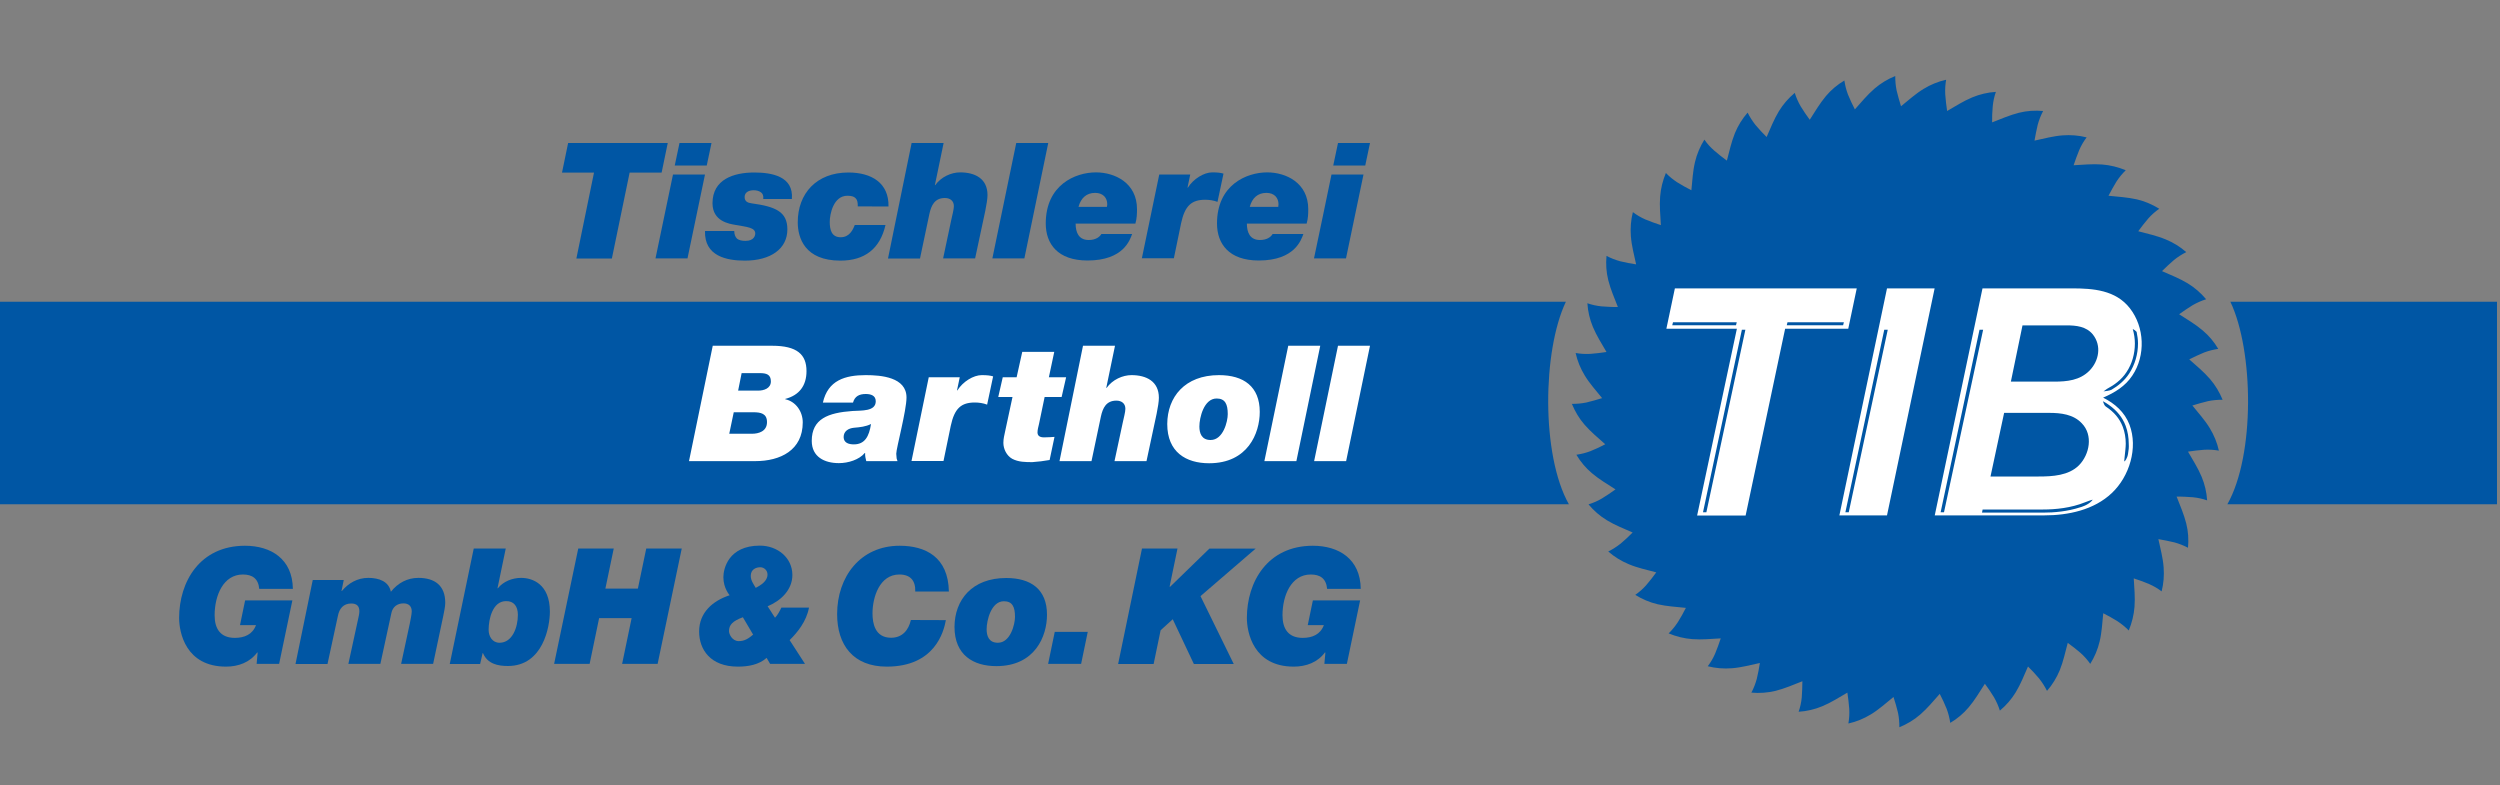 <?xml version="1.0" encoding="utf-8"?>
<!-- Generator: Adobe Illustrator 26.5.0, SVG Export Plug-In . SVG Version: 6.00 Build 0)  -->
<svg version="1.1" id="Ebene_1" xmlns:serif="http://www.serif.com/"
	 xmlns="http://www.w3.org/2000/svg" xmlns:xlink="http://www.w3.org/1999/xlink" x="0px" y="0px" viewBox="0 0 2000 628.1"
	 style="enable-background:new 0 0 2000 628.1;" xml:space="preserve">
<rect x="0" y="0" width="2000" height="628.1" fill="#808080" stroke="none"/>
<style type="text/css">
	.st0{fill:#FFFFFF;stroke:#000000;stroke-miterlimit:10;}
	.st1{fill:#0056A4;}
</style>
<rect x="1322" y="219" class="st0" width="396" height="210"/>
<rect x="502" y="253" class="st0" width="609" height="132"/>
<g>
	<path class="st1" d="M1997.6,241.4v162h-215.7c22.2-39.3,21.1-122.7,2.4-162h212.1"/>
	<path class="st1" d="M1557.7,88.8c6.6-3.8,12.9-7.9,20.1-10.9c6-2.5,12.4-4,18.9-4.4c-1.3,3.8-2.1,7.4-2.5,11.4
		c-0.4,4.5-0.6,8.8-0.5,13c7.2-2.8,14-5.8,21.5-7.7c6.4-1.6,12.8-2,19.3-1.4c-1.9,3.6-3.2,7-4.3,10.9c-1,4.4-1.9,8.6-2.6,12.8
		c7.5-1.6,14.7-3.6,22.4-4.2c6.5-0.5,13,0,19.3,1.6c-2.4,3.2-4.3,6.4-5.9,10.1c-1.7,4.2-3.2,8.2-4.5,12.2c7.7-0.4,15.1-1.2,22.8-0.6
		c6.5,0.5,12.9,2.1,18.9,4.6c-2.9,2.8-5.2,5.7-7.4,9c-2.3,3.9-4.5,7.6-6.4,11.4c7.7,0.8,15.1,1.2,22.7,2.9
		c6.4,1.5,12.4,4.1,17.9,7.5c-3.3,2.3-6.1,4.8-8.7,7.7c-2.9,3.4-5.6,6.8-8.1,10.3c7.4,2,14.7,3.5,21.9,6.5
		c6.1,2.5,11.6,5.9,16.5,10.2c-3.6,1.8-6.7,3.8-9.8,6.3c-3.4,3-6.6,5.8-9.6,8.9c7,3.1,14,5.8,20.6,9.8c5.6,3.4,10.5,7.7,14.7,12.7
		c-3.8,1.2-7.2,2.7-10.7,4.7c-3.8,2.4-7.4,4.7-10.9,7.3c6.5,4.2,12.9,7.9,18.8,12.9c5,4.2,9.2,9.2,12.5,14.8
		c-4,0.6-7.6,1.5-11.3,2.9c-4.2,1.8-8.1,3.5-11.9,5.5c5.7,5.1,11.5,9.8,16.6,15.7c4.3,5,7.6,10.6,10.1,16.6c-4,0-7.7,0.3-11.6,1.1
		c-4.4,1.1-8.5,2.2-12.6,3.5c4.8,6,9.9,11.5,13.9,18.1c3.4,5.6,5.9,11.6,7.3,18c-4-0.7-7.7-0.9-11.7-0.7c-4.5,0.4-8.7,0.8-13,1.5
		c3.8,6.7,7.9,12.9,10.9,20.1c2.5,6,4,12.4,4.4,18.9c-3.8-1.3-7.4-2.1-11.4-2.5c-4.5-0.3-8.7-0.6-13-0.5c2.8,7.2,5.8,14,7.7,21.5
		c1.6,6.3,2,12.9,1.4,19.4c-3.6-1.9-7-3.2-10.9-4.3c-4.4-1-8.6-1.9-12.8-2.6c1.6,7.5,3.6,14.7,4.2,22.5c0.5,6.5,0,13-1.6,19.3
		c-3.2-2.4-6.4-4.3-10.1-5.9c-4.2-1.7-8.1-3.2-12.2-4.5c0.4,7.7,1.2,15.1,0.6,22.8c-0.5,6.5-2.1,12.8-4.6,18.9
		c-2.8-2.9-5.7-5.2-9-7.4c-3.8-2.3-7.5-4.5-11.4-6.4c-0.8,7.6-1.1,15.1-2.9,22.6c-1.5,6.4-4.1,12.4-7.5,17.9
		c-2.3-3.3-4.8-6.1-7.7-8.7c-3.4-2.9-6.8-5.6-10.3-8.1c-2,7.4-3.5,14.7-6.4,21.9c-2.5,6-5.9,11.6-10.2,16.5
		c-1.8-3.6-3.8-6.7-6.3-9.9c-2.9-3.4-5.8-6.6-8.9-9.6c-3.1,7-5.8,14-9.8,20.6c-3.4,5.6-7.7,10.5-12.7,14.7
		c-1.2-3.8-2.7-7.2-4.7-10.7c-2.4-3.8-4.7-7.4-7.3-10.8c-4.2,6.4-7.9,12.9-12.9,18.8c-4.2,5-9.2,9.2-14.8,12.5
		c-0.6-4-1.5-7.6-2.9-11.3c-1.7-4.2-3.5-8.1-5.5-11.9c-5.1,5.7-9.8,11.5-15.7,16.6c-4.9,4.3-10.6,7.6-16.6,10.1
		c0-4-0.3-7.7-1.1-11.6c-1.1-4.4-2.2-8.5-3.6-12.6c-6,4.8-11.5,9.9-18.1,13.9c-5.6,3.4-11.6,5.9-18,7.3c0.7-4,0.9-7.7,0.7-11.7
		c-0.4-4.5-0.8-8.7-1.5-13c-6.6,3.8-12.9,7.9-20.1,10.9c-6,2.5-12.4,4-18.9,4.4c1.3-3.8,2.1-7.4,2.5-11.4c0.3-4.5,0.5-8.8,0.5-13
		c-7.2,2.8-14,5.8-21.5,7.7c-6.3,1.5-12.8,2-19.3,1.4c1.9-3.6,3.2-7,4.3-10.9c1-4.4,1.9-8.6,2.5-12.8c-7.5,1.6-14.7,3.6-22.4,4.2
		c-6.5,0.5-13,0-19.3-1.6c2.4-3.2,4.3-6.4,5.9-10.1c1.7-4.2,3.2-8.2,4.5-12.2c-7.7,0.4-15.1,1.2-22.8,0.6
		c-6.5-0.5-12.9-2.1-18.9-4.6c2.9-2.8,5.2-5.7,7.4-9c2.3-3.8,4.5-7.5,6.4-11.4c-7.6-0.8-15.1-1.2-22.6-2.9
		c-6.4-1.5-12.4-4.1-17.9-7.5c3.3-2.3,6.1-4.8,8.7-7.7c2.9-3.4,5.6-6.8,8.1-10.3c-7.4-2-14.7-3.5-21.9-6.5
		c-6-2.5-11.6-5.9-16.5-10.2c3.6-1.8,6.7-3.8,9.9-6.3c3.4-2.9,6.6-5.8,9.6-8.9c-7-3.1-14-5.8-20.6-9.8c-5.6-3.4-10.5-7.7-14.7-12.7
		c3.8-1.2,7.3-2.7,10.7-4.7c3.8-2.4,7.4-4.7,10.9-7.3c-6.5-4.2-12.9-7.9-18.8-12.9c-5-4.2-9.2-9.2-12.5-14.8c4-0.6,7.6-1.5,11.3-2.9
		c4.2-1.7,8.1-3.5,11.8-5.5c-5.7-5.1-11.5-9.8-16.6-15.7c-4.3-4.9-7.6-10.6-10.1-16.6c4,0,7.7-0.3,11.6-1.1
		c4.4-1.1,8.5-2.2,12.6-3.5c-4.8-6-9.9-11.5-13.9-18.1c-3.4-5.6-5.9-11.6-7.3-18c4,0.7,7.7,0.9,11.7,0.7c4.5-0.4,8.7-0.8,13-1.5
		c-3.8-6.6-7.9-12.9-10.9-20.1c-2.5-6-4-12.4-4.4-18.9c3.8,1.3,7.4,2.1,11.4,2.5c4.5,0.3,8.8,0.6,13,0.5c-2.8-7.2-5.8-14-7.7-21.5
		c-1.6-6.4-2-12.9-1.4-19.4c3.6,1.9,7,3.2,10.9,4.3c4.4,1,8.6,1.9,12.8,2.5c-1.6-7.5-3.6-14.7-4.2-22.5c-0.5-6.5,0-13,1.6-19.3
		c3.2,2.4,6.4,4.3,10.1,5.9c4.2,1.7,8.2,3.2,12.3,4.5c-0.4-7.7-1.2-15.1-0.6-22.8c0.5-6.5,2.1-12.9,4.6-18.9c2.8,2.9,5.7,5.2,9,7.4
		c3.8,2.3,7.5,4.5,11.4,6.4c0.8-7.6,1.1-15.1,2.9-22.6c1.5-6.4,4.1-12.4,7.5-17.9c2.3,3.3,4.8,6.1,7.8,8.7c3.4,2.9,6.7,5.6,10.2,8.1
		c2-7.4,3.5-14.7,6.4-21.9c2.5-6.1,5.9-11.6,10.2-16.5c1.8,3.6,3.8,6.7,6.3,9.9c2.9,3.4,5.8,6.6,8.9,9.6c3.1-7,5.8-14,9.8-20.6
		c3.4-5.6,7.7-10.5,12.7-14.7c1.2,3.8,2.7,7.2,4.7,10.7c2.4,3.8,4.7,7.4,7.3,10.8c4.2-6.5,7.9-12.9,12.9-18.9
		c4.2-5,9.2-9.2,14.8-12.5c0.6,4,1.5,7.6,2.9,11.3c1.7,4.1,3.5,8,5.5,11.8c5.1-5.7,9.8-11.5,15.7-16.6c5-4.3,10.5-7.6,16.6-10.1
		c0,4,0.3,7.7,1.1,11.6c1.1,4.4,2.2,8.5,3.5,12.6c6-4.8,11.5-9.9,18.1-13.9c5.6-3.4,11.6-5.9,18-7.3c-0.7,4-0.9,7.7-0.7,11.7
		C1556.6,80.3,1557,84.5,1557.7,88.8L1557.7,88.8z M1339.9,230.7l-6.8,32.3h56.4l-31.8,149.4h38.8l31.6-149.4h50.5l6.8-32.3H1339.9
		L1339.9,230.7z M1509.6,230.7l-38.1,181.6h38.1l38.1-181.6L1509.6,230.7L1509.6,230.7z M1682.5,318.1c9.3-4,17.7-9.1,23.4-17.7
		c10.7-16,9.8-38.7-2-53.8c-11.4-14.6-29.4-15.9-46.4-15.9H1586l-38.2,181.6h87.7c19,0,39.7-4.3,54-17.9
		c14-13.2,21.1-36.1,14.1-54.6C1699.7,329.6,1691.8,322.8,1682.5,318.1L1682.5,318.1z M1664.3,405.8c-10.4,3.4-21.1,4.3-29.8,4.3
		h-48.9l0.5-2.5h48.4c9.9,0,22.3-1.2,33.6-5.8c0.2-0.1,6.5-2.5,6-1.9C1671,404.1,1664.3,405.8,1664.3,405.8L1664.3,405.8z
		 M1479,409.8h-2.7l31.1-146h2.8L1479,409.8L1479,409.8z M1365.1,409.8h-2.7l31.1-146h2.8L1365.1,409.8L1365.1,409.8z M1552.5,409.8
		l31.1-146h2.9l-31.3,146H1552.5L1552.5,409.8z M1603.3,330.3h35.9c9.5,0,19.5,1.1,26.3,8.4c9.1,9.4,6.2,24.8-2.3,33.5
		c-8.3,8.3-21.2,9-32.3,9h-38.5L1603.3,330.3L1603.3,330.3z M1702.4,363.2c-0.5,3.3-2.5,6.1-2.9,5.9c-0.2-0.1,0-1.7,0.5-6.4
		c0,0,0.6-5.1,0.6-7.7c0-4.8-0.8-9.4-2.4-13.6c-2.5-6.5-6.9-11.8-13.6-16.2c-1.2-0.8-1.7-2.8-2.3-4.2l1.2,0.6
		c1.3,0.8,2.5,1.5,3.7,2.4c6.4,4.5,10.8,10,13.3,16.6c1.7,4.5,2.5,9.5,2.5,14.5C1703.2,357.8,1702.9,360.5,1702.4,363.2
		L1702.4,363.2z M1685.6,311.1c5.6-3,11.5-7.1,15.6-13.4c4.5-6.7,6.7-14.8,6.7-22.9c0-3.9-0.6-7.8-1.7-11.6c1.3,0.6,2.2,1.3,3.1,2.3
		c0.6,3,1.1,6.1,1.1,9.2c0,8.5-2.4,17-7.1,24.2c-3.8,5.8-9,9.9-14.1,12.9c-1,0.6-5.2,1.3-6.4,1.3L1685.6,311.1z M1671.6,296.5
		c-7.7,7.8-18,8.8-28.3,8.8h-34.6l9.3-45h35.2c7.7,0,15.8,0.8,21.1,7.3C1681.4,276.6,1679.2,288.7,1671.6,296.5L1671.6,296.5z
		 M1474.5,260.2h-45.1l0.6-2.4h45.1L1474.5,260.2z M1388.8,260.2h-51l0.6-2.4h51L1388.8,260.2z"/>
	<path class="st1" d="M475.2,138.1h-25.6l4.9-23.7h79.7l-4.9,23.7h-25.6l-14.2,68.7h-28.4L475.2,138.1L475.2,138.1z"/>
	<path class="st1" d="M565.4,132.4h-25.6l3.8-18h25.6L565.4,132.4z M538.4,139.6H564l-14,67.1h-25.6
		C524.4,206.7,538.4,139.6,538.4,139.6z"/>
	<path class="st1" d="M587.4,184.8c0,2.7,0.8,4.8,2.3,6.2c1.6,1.2,3.9,1.7,6.7,1.7c6.9,0,7.8-4.4,7.8-5.9c0-4.8-6.5-5.2-16-6.9
		c-4.5-0.8-18.2-2.7-18.2-17.3c0-19.3,17.2-24.6,33.4-24.6c14.2,0,31.6,3.1,30.1,21.2h-22.9c0.3-2.6-0.4-4.3-1.8-5.3
		c-1.7-1.3-3.9-1.7-5.9-1.7c-3.5,0-7.2,1.4-7.2,5.4c0,3.6,2.5,4.7,5.8,5.1c19,2.6,28.4,6.7,28.4,20.8c0,15.5-13.3,25-34,25
		c-14.5,0-32.5-3.5-31.9-23.7H587.4L587.4,184.8z"/>
	<path class="st1" d="M686.2,165.1c0.1-3.2-0.4-5.3-1.8-6.6c-1.3-1.4-3.5-1.9-6.5-1.9c-11.1,0-14.1,14.6-14.1,20.9
		c0,6.3,1.4,12.3,8.8,12.3c7,0,9.8-6.1,11.2-9.8h24.6c-4.4,19.1-16.7,28.5-36.1,28.5c-28.4,0-34.1-18.1-34.1-30.7
		c0-22.9,14.9-39.8,40.5-39.8c18.6,0,32.5,8.4,32.1,27.2L686.2,165.1L686.2,165.1z"/>
	<path class="st1" d="M729.3,114.4h25.6l-7,33.7h0.3c4.7-6.6,12.8-10.2,19.9-10.2c11.8,0,21.9,4.9,21.9,18.1c0,3-0.8,7.9-1.8,12.8
		l-8.1,37.9h-25.6L761,176c0.8-3.9,2.1-8.4,2.1-11.1c0-4.3-3.1-6.5-7.2-6.5c-8.1,0-10.9,5.8-12.4,12.8l-7.5,35.6h-25.6L729.3,114.4
		L729.3,114.4z"/>
	<path class="st1" d="M813,114.4h25.6l-19.1,92.3h-25.6L813,114.4z"/>
	<path class="st1" d="M885.5,165.6c0.1-0.6,0.3-1.6,0.3-2.2c0-5-3.2-9.1-9.7-9.1c-6.9,0-11.4,4.1-13.3,11.2h22.7V165.6z
		 M905.7,187.2c-1.7,4.5-6.7,21.2-35.7,21.2c-23.8,0-33.4-13.3-33.4-29.6c0-30.8,23.5-40.9,40.2-40.9c14.9,0,32.8,8.3,32.8,29.4
		c0,3.6-0.1,7.5-1.3,11.6h-47.8c0,7.1,2.5,13.1,10.5,13.1c5.6,0,8.8-2.5,10.1-4.8H905.7L905.7,187.2z"/>
	<path class="st1" d="M927.4,139.6h24.8l-2.2,10.5h0.3c4.5-7.1,12.9-12.2,19.5-12.2c4.3,0,6.7,0.3,9,1l-4.8,22.6
		c-3.1-1.2-6.6-1.7-9.8-1.7c-10.9,0-16.3,4.7-19.3,18.7l-5.8,28.1h-25.6L927.4,139.6L927.4,139.6z"/>
	<path class="st1" d="M1022.6,165.6c0.1-0.6,0.2-1.6,0.2-2.2c0-5-3.2-9.1-9.7-9.1c-6.9,0-11.4,4.1-13.3,11.2h22.8V165.6z
		 M1042.7,187.2c-1.7,4.5-6.7,21.2-35.7,21.2c-23.8,0-33.4-13.3-33.4-29.6c0-30.8,23.5-40.9,40.2-40.9c14.9,0,32.8,8.3,32.8,29.4
		c0,3.6-0.1,7.5-1.3,11.6h-47.8c0,7.1,2.5,13.1,10.5,13.1c5.6,0,8.8-2.5,10.1-4.8H1042.7L1042.7,187.2z"/>
	<path class="st1" d="M1092.2,132.4h-25.6l3.8-18h25.6L1092.2,132.4z M1065.2,139.6h25.6l-14,67.1h-25.6
		C1051.3,206.7,1065.2,139.6,1065.2,139.6z"/>
	<path class="st1" d="M1252.7,241.4H-1.4v162h1256.5C1232.9,364,1234,280.7,1252.7,241.4L1252.7,241.4z M975.2,300.1
		c19.7,0,32.6,9.1,32.6,29.4c0,17.2-9.6,41.1-40.5,41.1c-18.5,0-33.5-8.9-33.5-31.4C933.9,317.7,947.8,300.1,975.2,300.1
		L975.2,300.1z M658.3,322.1c4-17.9,17.8-22,34.3-22c12.2,0,32.6,1.6,32.6,17.9c0,10.5-8.2,40.6-8.2,45c0.5,5.2,0,2.8,1,5.9h-25
		c-0.6-2.1-1-4.3-0.9-6.5h-0.3c-4.5,5.4-13.2,8.1-20.7,8.1c-11.5,0-21.7-5-21.7-17.8c0-17.7,13.2-22.5,32.5-23.9
		c7.2-0.5,18.7,0.5,18.7-7.8c0-4.7-4.1-5.8-8-5.8c-5.2,0-8.8,1.8-10.2,6.9L658.3,322.1L658.3,322.1z M839.1,301.8h13.8l-3.6,15.8
		h-13.6l-4.5,21.6c-0.5,2.2-1.2,4.5-1.2,6.7s1.2,4,5.2,4c4.1,0,6.3-0.3,8.4-0.4l-3.9,18.5c-4.5,0.8-9.2,1.4-13.8,1.7
		c-5.4,0-11.2,0-16.2-2.7c-4.4-2.5-7-7.8-7-12.7c0-3.6,0.8-6.1,1.4-9.2l5.9-27.5h-11.4l3.6-15.8h11.1l4.5-20.3h25.6L839.1,301.8
		L839.1,301.8z M1030.6,276.6h25.6l-19.1,92.3h-25.6L1030.6,276.6L1030.6,276.6z M743,301.8h24.8l-2.2,10.5h0.3
		c4.5-7.1,12.9-12.2,19.5-12.2c4.3,0,6.7,0.3,9.1,1l-4.8,22.6c-3.1-1.2-6.6-1.7-9.8-1.7c-10.9,0-16.3,4.6-19.3,18.7l-5.8,28.1h-25.6
		L743,301.8L743,301.8z M570.2,276.6h47.5c20,0,27.5,7,27.5,20.3c0,11.6-5.8,19.3-16.9,22.2h-0.1v0.3c8.5,1.8,14,9.9,14,18.5
		c0,22.2-17.8,31-38,31h-53L570.2,276.6L570.2,276.6z M1070.4,276.6h25.6l-19.1,92.3h-25.6L1070.4,276.6z M866.4,276.6H892l-7,33.7
		h0.3c4.7-6.6,12.8-10.2,19.9-10.2c11.8,0,21.9,4.9,21.9,18.1c0,3-0.8,7.9-1.8,12.8l-8.1,37.9h-25.6l6.6-30.8
		c0.8-3.9,2.1-8.4,2.1-11.1c0-4.3-3.1-6.5-7.2-6.5c-8.1,0-10.9,5.8-12.4,12.8l-7.5,35.6h-25.6L866.4,276.6L866.4,276.6z
		 M683.1,355.5c8.7,0,12.2-6.3,13.7-16.3c-4.1,2.1-8.9,2.6-13.6,3c-4.3,0.4-8.3,2.6-8.3,7.5C675,354.3,679,355.5,683.1,355.5
		L683.1,355.5z M968.5,352c10.1,0,13.7-14.9,13.7-20.7c0-8-2.1-12.5-8.9-12.5c-10.2,0-13.8,15.4-13.8,22.4
		C959.5,346.6,961.3,352,968.5,352L968.5,352z M583.4,347h18.2c5.1,0,12-1.8,12-9.3c0-6.9-5-7.9-11-7.9H587L583.4,347z M590.5,312.5
		h16c4.5,0,10.2-1.7,10.2-7.4c0-5.6-3.7-6.6-8.8-6.6h-14.6L590.5,312.5z"/>
	<path class="st1" d="M206.1,522.2l-0.3-0.3c-5.9,8-15.1,11.4-25,11.4c-32.3,0-37.5-27.4-37.5-38.9c0-29,16.5-57.8,52.7-57.8
		c20.7,0,38,10.5,38.3,34.5h-26.9c-0.8-8.5-5.8-11.5-13.1-11.5c-15.6,0-22.6,16.7-22.6,32.6c0,10.9,4.7,18.1,16.2,18.1
		c7.6,0,14.1-2.7,16.9-10.2H192l4.1-19.8h37.8l-10.6,50.8h-18L206.1,522.2L206.1,522.2z"/>
	<path class="st1" d="M250.2,464H275l-1.8,8.8h0.3c5.2-6.3,12.5-10.5,21.1-10.5c8.8,0,16.4,2.9,18.1,11.1c5.6-7,13.1-11.1,22-11.1
		c13.1,0,21.5,6.1,21.5,19.9c0,3.1-1,7.6-1.6,10.6l-8.1,38.3h-25.6l6.9-32.1c0.3-1.3,1.6-7.9,1.6-9.8c0-4.3-2.5-6.5-6.6-6.5
		c-5,0-8.7,2.8-9.7,7.8l-8.8,40.6h-25.6l7.8-35.9c0.4-1.7,1-4.4,1-6.2c0-4.3-2.3-6.2-6.5-6.2c-6.3,0-9.6,4.1-10.7,10l-8.3,38.4
		h-25.6L250.2,464L250.2,464z"/>
	<path class="st1" d="M390.9,503.9c0,5.2,3,10.3,8.7,10.3c10.3,0,14.7-12.4,14.7-22.3c0-6.7-3.1-11.2-9.6-11
		C394.2,481,390.9,494.9,390.9,503.9L390.9,503.9z M379,438.8h25.6l-6.6,31.8h0.3c4.3-5.4,11.5-8.3,18.6-8.3c9,0,23,4.9,23,27
		c0,11.9-5.4,43.5-33.6,43.5c-7.8,0-16.3-1.6-19.9-10.3h-0.3l-2,8.7h-24.3L379,438.8L379,438.8z"/>
	<path class="st1" d="M462.6,438.8H491l-6.7,32.1h26l6.7-32.1h28.4l-19.3,92.3h-28.4l7.6-36.6h-26l-7.6,36.6h-28.4L462.6,438.8
		L462.6,438.8z"/>
	<path class="st1" d="M614,459.6c0-3.2-2.6-5.8-5.8-5.8c-2.8,0-7.6,1.3-7.6,6.9c0,3.6,2.2,6.6,4,9.6
		C608.7,468.1,614,464.9,614,459.6z M594.3,493.8c-8.4,3.1-11.1,6.2-11.1,11.1c0,2.5,2.6,8,7.8,8c4.7,0,7.8-2.1,11.5-5.2
		L594.3,493.8L594.3,493.8z M616.1,531.1l-2.8-4.8c-6.3,5.6-15,7-23,7c-22.1,0-31-13.8-31-28.1c0-15.3,11-24.6,24.4-29
		c0.1,0-5-5.4-5-14.5c0-6.5,3.9-25.2,29.2-25.2c14.1,0,26,9.7,26,23.5c0,11.9-9.3,20.7-19.8,25l5.9,9.2c2.2-2.3,3.7-5.2,5.1-8.1
		h22.1c-2.1,11.1-9.2,19.8-15.5,26l12.3,19H616.1L616.1,531.1z"/>
	<path class="st1" d="M756.7,496.1c-1.7,9.4-8.9,37.2-47.3,37.2c-26.8,0-39.7-17.3-39.7-42c0-29.9,18.6-54.7,50-54.7
		c20.6,0,38.9,8.9,39.4,36.6h-26.9c0.3-8.7-3.9-13.6-12.7-13.6c-15.8,0-21.5,18.1-21.5,31.1c0,7.6,1.8,19.5,14.9,19.5
		c8.9,0,14-6.1,15.8-14.2L756.7,496.1L756.7,496.1z"/>
	<path class="st1" d="M798.3,514.2c10.1,0,13.7-14.9,13.7-20.7c0-8-2.1-12.5-8.9-12.5c-10.2,0-13.8,15.4-13.8,22.4
		C789.3,508.8,791.1,514.2,798.3,514.2L798.3,514.2z M805,462.4c19.7,0,32.6,9,32.6,29.4c0,17.2-9.6,41.1-40.5,41.1
		c-18.5,0-33.5-8.9-33.5-31.4C763.7,479.9,777.6,462.4,805,462.4z"/>
	<path class="st1" d="M843.8,505.5h26.4l-5.3,25.6h-26.4L843.8,505.5z"/>
	<path class="st1" d="M913.6,438.8H942l-6.3,30.4l0.3,0.3l31.5-30.6h37l-44.1,38l26.6,54.3h-31.9l-16.9-35.8l-9.7,8.8l-5.6,27h-28.4
		L913.6,438.8z"/>
	<path class="st1" d="M1060.3,522.2l-0.3-0.3c-5.9,8-15.1,11.4-25,11.4c-32.3,0-37.5-27.4-37.5-38.9c0-29,16.6-57.8,52.8-57.8
		c20.7,0,38,10.5,38.3,34.5h-26.9c-0.8-8.5-5.8-11.5-13.1-11.5c-15.6,0-22.6,16.7-22.6,32.6c0,10.9,4.7,18.1,16.2,18.1
		c7.6,0,14.1-2.7,16.9-10.2h-12.9l4.1-19.8h37.8l-10.6,50.8h-18L1060.3,522.2L1060.3,522.2z"/>
</g>
</svg>
